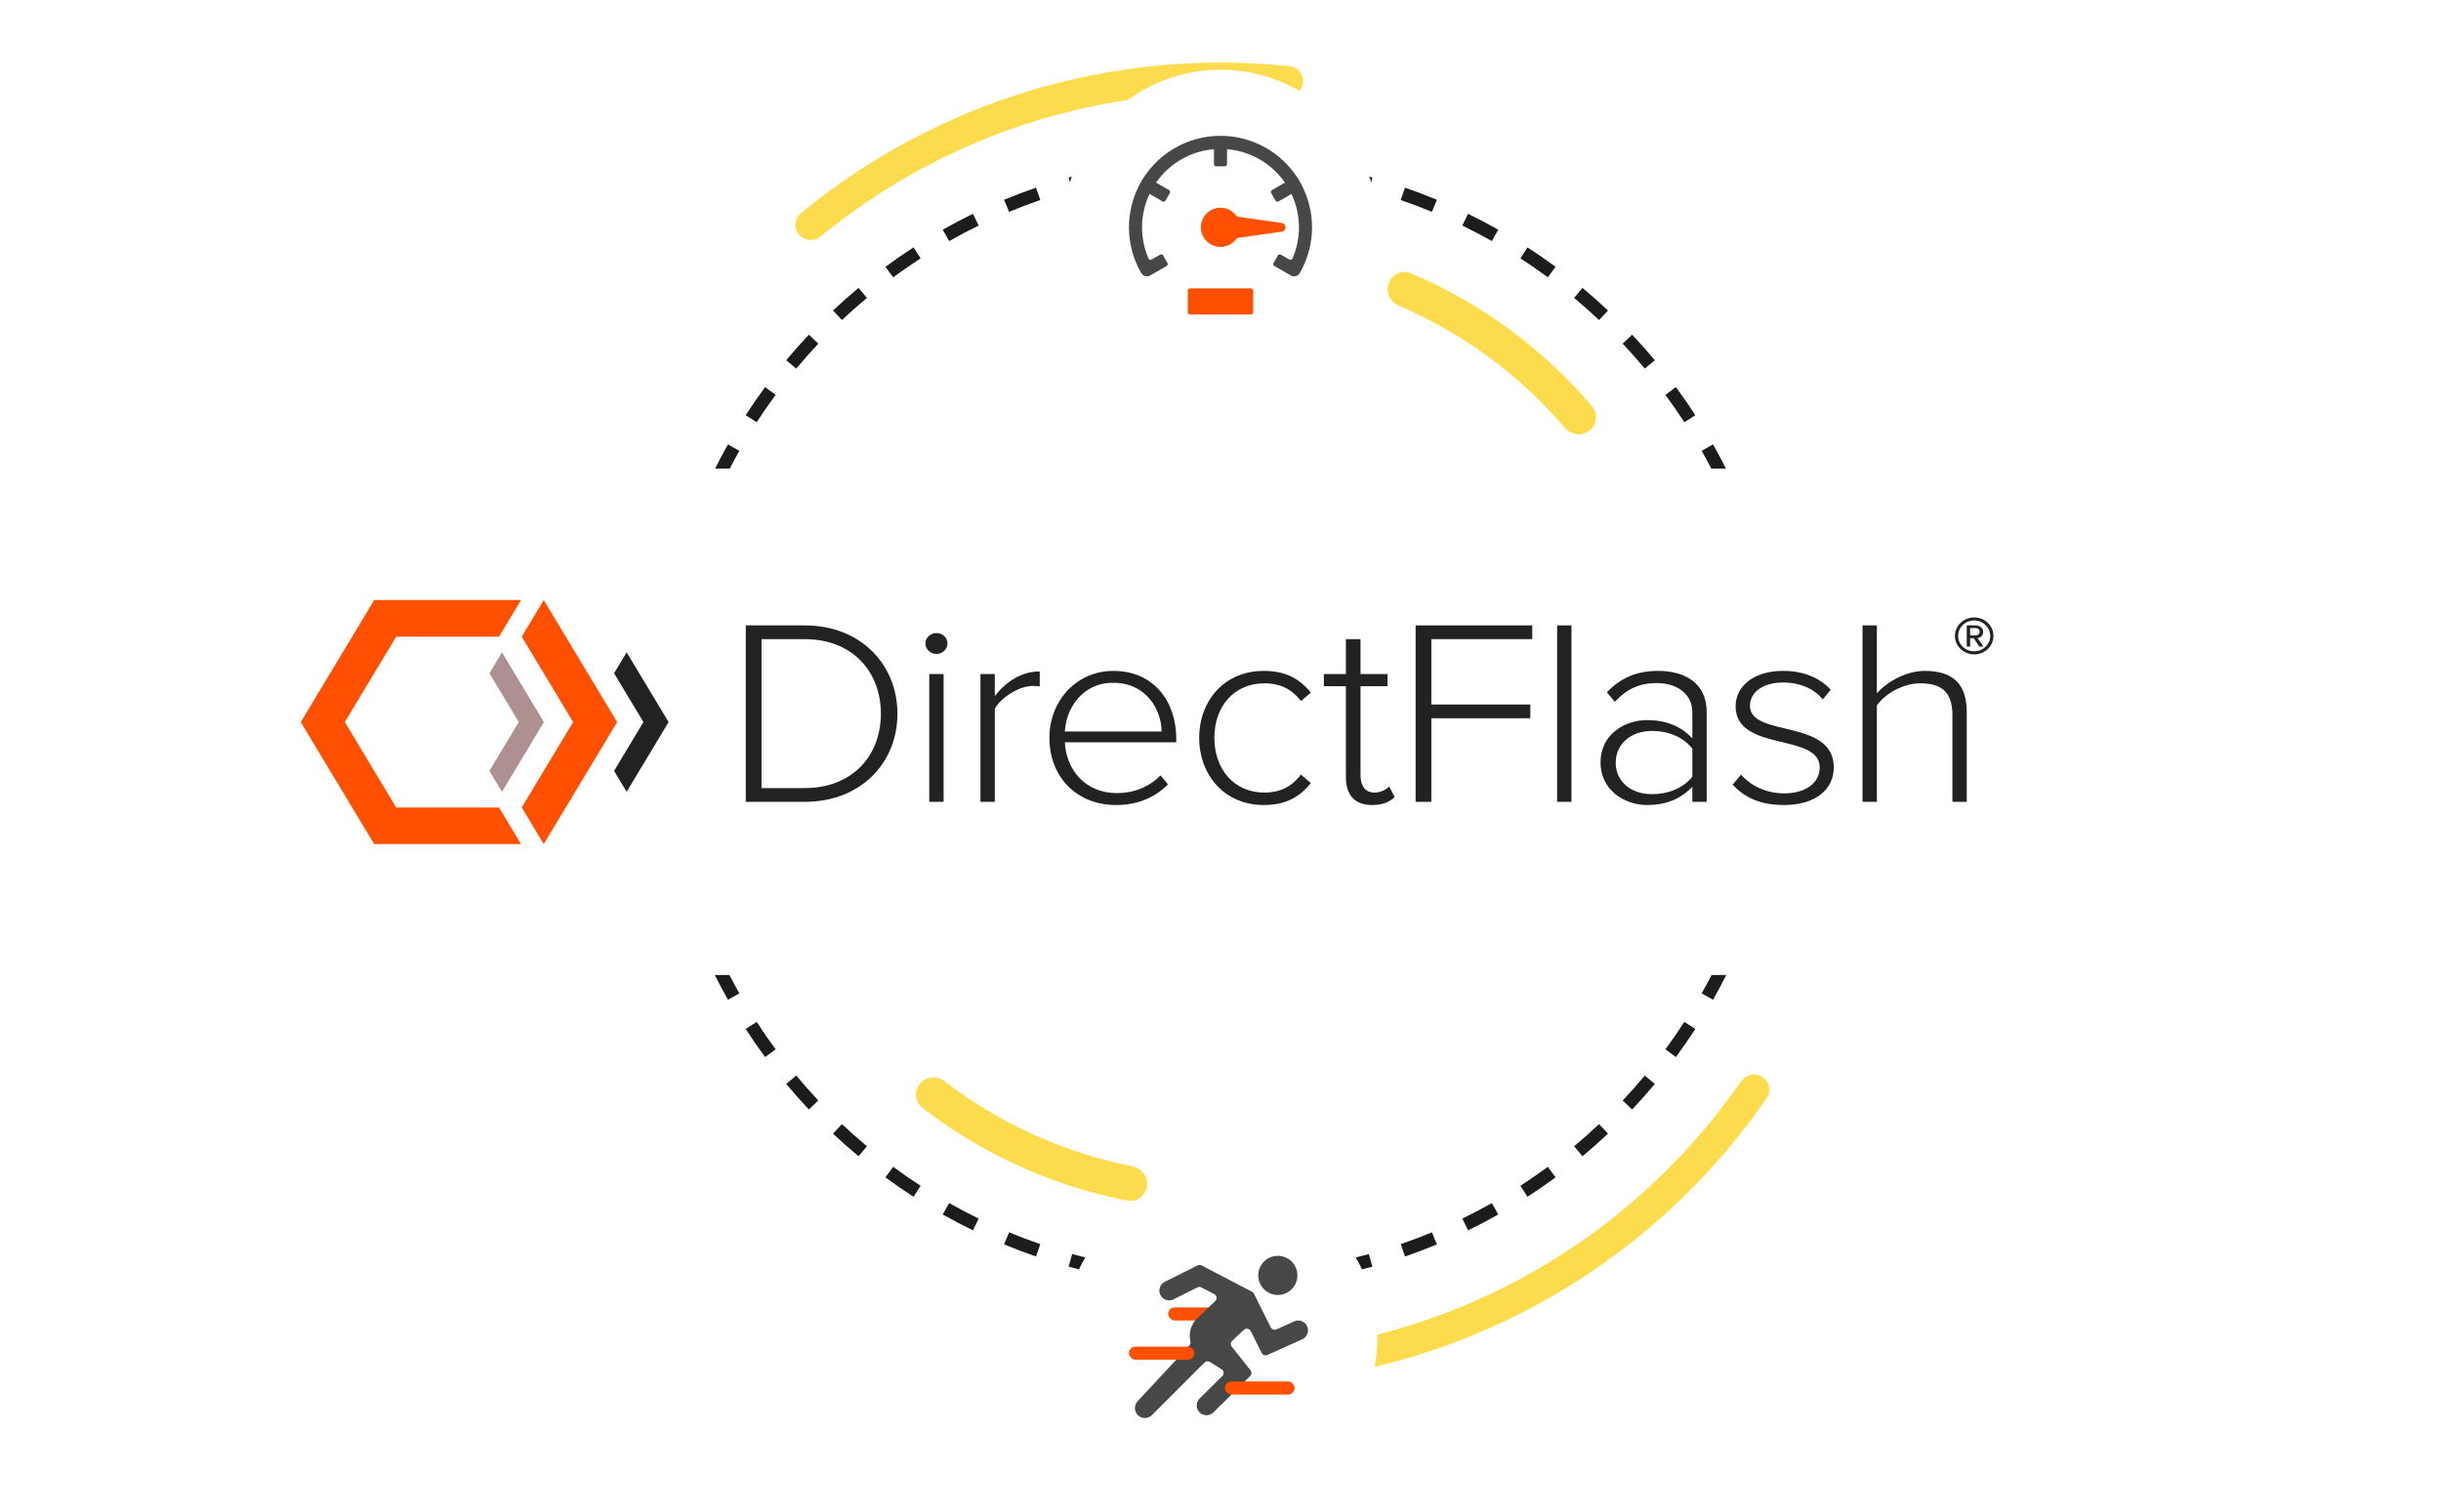 <svg width="560" height="347" viewBox="0 0 560 347" fill="none" xmlns="http://www.w3.org/2000/svg">
<g clip-path="url(#clip0_2001_2966)">
<path d="M171.095 184.008V143.515H184.566C197.66 143.515 205.884 152.682 205.884 163.792C205.884 174.902 197.66 184.007 184.566 184.007H171.095V184.008ZM202.09 163.793C202.09 154.32 195.763 146.671 184.567 146.671H174.7V180.851H184.567C195.702 180.851 202.09 173.262 202.09 163.793Z" fill="#222222"/>
<path d="M212.302 147.644C212.302 146.308 213.505 145.276 214.831 145.276C216.223 145.276 217.364 146.309 217.364 147.644C217.364 148.979 216.223 150.071 214.831 150.071C213.439 150.071 212.302 148.978 212.302 147.644ZM213.188 184.007V154.686H216.477V184.007H213.188Z" fill="#222222"/>
<path d="M224.931 184.008V154.686H228.22V159.724C230.815 156.445 234.292 154.079 238.53 154.079V157.539C237.963 157.417 237.52 157.417 236.887 157.417C233.787 157.417 229.612 160.088 228.22 162.638V184.008H224.931Z" fill="#222222"/>
<path d="M240.75 169.317C240.75 160.817 246.95 153.957 255.424 153.957C264.724 153.957 269.848 160.999 269.848 169.498V170.347H244.293C244.609 176.722 249.036 182.004 256.246 182.004C260.105 182.004 263.648 180.607 266.243 177.937L267.951 180C264.913 183.036 261.053 184.736 255.995 184.736C247.077 184.736 240.75 178.361 240.75 169.317H240.75ZM255.363 156.688C248.149 156.688 244.544 162.76 244.293 167.859H266.494C266.433 162.88 263.016 156.688 255.363 156.688H255.363Z" fill="#222222"/>
<path d="M275.114 169.317C275.114 160.756 280.933 153.957 289.916 153.957C295.229 153.957 298.268 155.959 300.732 158.934L298.457 160.877C296.243 157.964 293.46 156.81 290.105 156.81C282.957 156.81 278.592 162.273 278.592 169.317C278.592 176.36 282.957 181.883 290.105 181.883C293.46 181.883 296.243 180.669 298.457 177.754L300.732 179.696C298.268 182.733 295.23 184.736 289.916 184.736C280.933 184.736 275.114 177.876 275.114 169.317Z" fill="#222222"/>
<path d="M308.77 178.361V157.477H303.708V154.686H308.77V146.671H312.12V154.686H318.32V157.477H312.12V177.876C312.12 180.244 313.134 181.883 315.286 181.883C316.739 181.883 318.004 181.214 318.702 180.486L319.967 182.915C318.764 184.007 317.31 184.736 314.781 184.736C310.732 184.736 308.77 182.368 308.77 178.361Z" fill="#222222"/>
<path d="M324.764 184.008V143.515H351.522V146.671H328.369V161.667H351.079V164.823H328.369V184.008H324.764Z" fill="#222222"/>
<path d="M357.228 184.008V143.515H360.517V184.008H357.228Z" fill="#222222"/>
<path d="M388.248 184.008V180.548C385.526 183.401 382.11 184.737 377.872 184.737C372.621 184.737 367.181 181.277 367.181 174.962C367.181 168.647 372.559 165.249 377.872 165.249C382.11 165.249 385.591 166.584 388.248 169.437V163.489C388.248 159.117 384.578 156.749 380.085 156.749C376.226 156.749 373.253 158.024 370.47 161.06L368.638 158.874C371.8 155.596 375.343 153.957 380.402 153.957C386.602 153.957 391.537 156.81 391.537 163.367V184.008H388.248ZM388.248 178.241V171.804C386.097 169.073 382.68 167.737 379.01 167.737C374.013 167.737 370.663 170.834 370.663 175.023C370.663 179.212 374.013 182.246 379.01 182.246C382.68 182.246 386.097 180.91 388.248 178.241Z" fill="#222222"/>
<path d="M397.482 180.061L399.441 177.754C401.403 180.122 405.009 182.064 409.311 182.064C414.435 182.064 417.47 179.515 417.47 176.114C417.47 168.101 398.176 172.654 398.176 162.09C398.176 157.598 402.163 153.956 409.057 153.956C414.308 153.956 417.786 155.899 419.999 158.267L418.167 160.513C416.394 158.204 413.105 156.627 409.057 156.627C404.314 156.627 401.465 158.933 401.465 161.969C401.465 169.316 420.697 164.822 420.697 176.114C420.697 180.85 416.903 184.736 409.246 184.736C404.314 184.736 400.516 183.339 397.482 180.06L397.482 180.061Z" fill="#222222"/>
<path d="M447.909 184.008V164.033C447.909 158.388 444.937 156.81 440.51 156.81C436.589 156.81 432.541 159.178 430.578 161.85V184.008H427.289V143.515H430.578V159.117C432.791 156.567 437.156 153.957 441.586 153.957C447.786 153.957 451.198 156.749 451.198 163.367V184.008H447.909H447.909Z" fill="#222222"/>
<path fill-rule="evenodd" clip-rule="evenodd" d="M115.159 181.707L124.786 165.703L115.159 149.701L112.273 154.501L119.011 165.703L112.273 176.906L115.159 181.707V181.707Z" fill="#AE9090"/>
<path fill-rule="evenodd" clip-rule="evenodd" d="M143.762 181.707L153.389 165.703L143.762 149.701L140.876 154.501L147.614 165.703L140.876 176.906L143.762 181.707V181.707Z" fill="#222222"/>
<path fill-rule="evenodd" clip-rule="evenodd" d="M114.482 185.303H90.899L79.108 165.702L90.899 146.102H114.482L119.531 137.704H85.844L69 165.702L85.844 193.704H119.531L114.482 185.302V185.303Z" fill="#FE5000"/>
<path fill-rule="evenodd" clip-rule="evenodd" d="M124.741 193.704L141.585 165.702L124.741 137.704L119.691 146.102L131.48 165.702L119.691 185.303L124.741 193.704V193.704Z" fill="#FE5000"/>
<path d="M452.907 150.17C450.469 150.17 448.489 148.27 448.489 145.93C448.489 143.59 450.469 141.691 452.907 141.691C455.345 141.691 457.324 143.571 457.324 145.93C457.324 148.29 455.366 150.17 452.907 150.17ZM452.907 142.391C450.865 142.391 449.219 143.951 449.219 145.93C449.219 147.91 450.865 149.47 452.907 149.47C454.949 149.47 456.595 147.87 456.595 145.93C456.595 143.99 454.949 142.391 452.907 142.391ZM454.095 148.37L452.782 146.45H451.969V148.37H451.198V143.51H453.262C454.116 143.51 454.97 144.09 454.97 144.99C454.97 146.07 453.97 146.43 453.678 146.43L455.033 148.37H454.095L454.095 148.37ZM453.262 144.13H451.969V145.81H453.262C453.699 145.81 454.178 145.49 454.178 144.99C454.178 144.45 453.699 144.13 453.262 144.13V144.13Z" fill="#222222"/>
</g>
<path fill-rule="evenodd" clip-rule="evenodd" d="M392.657 223.75H396.023C395.06 225.672 394.05 227.566 392.996 229.431L391.69 228.693L390.384 227.955C391.167 226.569 391.925 225.168 392.657 223.75ZM167.413 107.529H164.045C164.989 105.651 165.977 103.8 167.008 101.975L168.314 102.713L169.62 103.451C168.86 104.796 168.124 106.155 167.413 107.529ZM392.591 107.529H395.959C395.015 105.651 394.027 103.8 392.996 101.975L391.69 102.713L390.384 103.451C391.144 104.796 391.88 106.155 392.591 107.529ZM163.981 223.75H167.347C168.079 225.168 168.837 226.569 169.62 227.955L168.314 228.693L167.008 229.431C165.954 227.566 164.945 225.672 163.981 223.75ZM387.677 96.089L388.936 95.273C387.514 93.079 386.028 90.93 384.479 88.829L383.272 89.719L382.064 90.609C383.577 92.661 385.029 94.761 386.418 96.905L387.677 96.089ZM378.491 83.625L379.643 82.664C377.969 80.658 376.235 78.702 374.445 76.801L373.353 77.829L372.261 78.858C374.01 80.715 375.704 82.626 377.339 84.586L378.491 83.625ZM367.876 72.353L368.904 71.26C367.003 69.47 365.047 67.736 363.041 66.062L362.08 67.214L361.119 68.366C363.079 70.001 364.99 71.695 366.847 73.445L367.876 72.353ZM355.986 62.433L356.876 61.226C354.775 59.678 352.626 58.191 350.432 56.769L349.616 58.028L348.801 59.287C350.945 60.676 353.044 62.128 355.096 63.641L355.986 62.433ZM342.992 54.015L343.73 52.709C341.46 51.426 339.147 50.209 336.794 49.062L336.136 50.41L335.479 51.758C337.777 52.879 340.036 54.068 342.254 55.321L342.992 54.015ZM329.076 47.227L329.651 45.842C327.245 44.844 324.803 43.917 322.327 43.063L321.837 44.481L321.348 45.899C323.767 46.733 326.152 47.639 328.502 48.613L329.076 47.227ZM314.444 42.179L314.846 40.734C312.338 40.036 309.801 39.412 307.235 38.864L306.921 40.331L306.608 41.797C309.114 42.333 311.593 42.943 314.042 43.624L314.444 42.179ZM299.299 38.943L299.523 37.459C296.955 37.072 294.363 36.759 291.748 36.525L291.614 38.019L291.48 39.513C294.034 39.742 296.567 40.047 299.075 40.426L299.299 38.943ZM280.002 36C281.316 36 282.625 36.02 283.929 36.058L283.885 37.558L283.84 39.057C282.565 39.019 281.286 39 280.002 39C278.718 39 277.439 39.019 276.164 39.057L276.12 37.558L276.075 36.058C277.379 36.02 278.688 36 280.002 36ZM268.39 38.019L268.256 36.525C265.641 36.759 263.049 37.072 260.481 37.459L260.705 38.943L260.929 40.426C263.437 40.047 265.97 39.742 268.524 39.513L268.39 38.019ZM253.083 40.331L252.769 38.864C250.204 39.412 247.666 40.036 245.158 40.734L245.561 42.179L245.963 43.624C248.411 42.943 250.89 42.333 253.396 41.797L253.083 40.331ZM238.167 44.481L237.677 43.063C235.201 43.917 232.759 44.844 230.353 45.842L230.928 47.227L231.502 48.613C233.852 47.639 236.237 46.733 238.656 45.899L238.167 44.481ZM223.868 50.41L223.21 49.062C220.857 50.209 218.545 51.426 216.274 52.709L217.012 54.015L217.75 55.321C219.968 54.068 222.227 52.879 224.526 51.758L223.868 50.41ZM210.388 58.028L209.572 56.769C207.378 58.191 205.229 59.678 203.128 61.226L204.018 62.433L204.908 63.641C206.96 62.128 209.06 60.676 211.204 59.287L210.388 58.028ZM197.924 67.214L196.963 66.062C194.957 67.736 193.001 69.47 191.1 71.26L192.128 72.353L193.157 73.445C195.014 71.695 196.925 70.001 198.885 68.366L197.924 67.214ZM186.651 77.829L185.559 76.801C183.769 78.702 182.035 80.658 180.361 82.664L181.513 83.625L182.665 84.586C184.3 82.626 185.994 80.715 187.743 78.858L186.651 77.829ZM176.732 89.719L175.525 88.829C173.976 90.93 172.49 93.079 171.068 95.273L172.327 96.089L173.586 96.905C174.975 94.761 176.427 92.661 177.94 90.609L176.732 89.719ZM172.327 235.317L171.068 236.133C172.49 238.327 173.976 240.476 175.525 242.577L176.732 241.687L177.94 240.797C176.427 238.745 174.975 236.646 173.586 234.502L172.327 235.317ZM181.513 247.781L180.361 248.742C182.035 250.749 183.769 252.704 185.559 254.605L186.651 253.577L187.743 252.549C185.994 250.691 184.3 248.781 182.665 246.82L181.513 247.781ZM192.128 259.054L191.1 260.146C193.001 261.936 194.957 263.67 196.963 265.344L197.924 264.192L198.885 263.041C196.925 261.405 195.014 259.711 193.157 257.962L192.128 259.054ZM204.018 268.973L203.128 270.181C205.229 271.729 207.378 273.215 209.572 274.637L210.388 273.378L211.204 272.119C209.06 270.73 206.96 269.278 204.908 267.766L204.018 268.973ZM217.012 277.391L216.274 278.697C218.544 279.98 220.857 281.197 223.21 282.345L223.868 280.996L224.526 279.648C222.227 278.527 219.968 277.339 217.75 276.085L217.012 277.391ZM230.928 284.179L230.353 285.564C232.759 286.562 235.201 287.489 237.677 288.344L238.167 286.926L238.656 285.508C236.237 284.673 233.852 283.768 231.502 282.793L230.928 284.179ZM245.561 289.228L245.158 290.673C247.666 291.37 250.204 291.994 252.769 292.543L253.083 291.076L253.396 289.609C250.89 289.073 248.411 288.464 245.963 287.782L245.561 289.228ZM260.705 292.464L260.481 293.947C263.049 294.335 265.641 294.647 268.256 294.882L268.39 293.388L268.524 291.894C265.97 291.664 263.437 291.359 260.929 290.981L260.705 292.464ZM276.12 293.849L276.075 295.348C277.379 295.387 278.688 295.406 280.002 295.406C281.316 295.406 282.625 295.387 283.929 295.348L283.885 293.849L283.84 292.349C282.565 292.387 281.286 292.406 280.002 292.406C278.718 292.406 277.439 292.387 276.164 292.349L276.12 293.849ZM291.614 293.388L291.748 294.882C294.363 294.647 296.955 294.335 299.523 293.947L299.299 292.464L299.075 290.981C296.567 291.359 294.035 291.664 291.48 291.894L291.614 293.388ZM306.921 291.076L307.235 292.543C309.801 291.994 312.338 291.37 314.846 290.673L314.444 289.228L314.042 287.782C311.593 288.464 309.114 289.073 306.608 289.609L306.921 291.076ZM321.837 286.926L322.327 288.344C324.803 287.489 327.245 286.562 329.651 285.564L329.076 284.179L328.502 282.793C326.152 283.768 323.767 284.673 321.348 285.508L321.837 286.926ZM336.136 280.996L336.794 282.345C339.147 281.197 341.46 279.98 343.73 278.697L342.992 277.391L342.254 276.085C340.036 277.339 337.777 278.527 335.479 279.648L336.136 280.996ZM349.616 273.378L350.432 274.637C352.626 273.215 354.775 271.729 356.876 270.181L355.986 268.973L355.096 267.766C353.044 269.278 350.945 270.73 348.801 272.119L349.616 273.378ZM362.08 264.192L363.041 265.344C365.047 263.67 367.003 261.936 368.904 260.146L367.876 259.054L366.847 257.962C364.99 259.711 363.079 261.405 361.119 263.041L362.08 264.192ZM373.353 253.577L374.445 254.605C376.235 252.704 377.969 250.749 379.643 248.742L378.491 247.781L377.339 246.82C375.704 248.781 374.01 250.691 372.261 252.549L373.353 253.577ZM383.272 241.687L384.479 242.577C386.028 240.476 387.514 238.328 388.936 236.133L387.677 235.317L386.418 234.502C385.029 236.646 383.577 238.745 382.064 240.797L383.272 241.687Z" fill="#1C1C1C"/>
<path d="M404.313 247.159C405.941 248.226 406.4 250.414 405.296 252.017C393.831 268.659 379.158 282.861 362.127 293.782C345.095 304.703 326.066 312.111 306.158 315.586C304.24 315.92 302.443 314.591 302.153 312.666C301.863 310.741 303.189 308.949 305.107 308.612C324.034 305.287 342.124 298.233 358.321 287.847C374.518 277.462 388.477 263.965 399.397 248.152C400.503 246.55 402.685 246.092 404.313 247.159Z" fill="#FCDC4D"/>
<path d="M318.605 64.939C319.39 62.891 321.69 61.86 323.709 62.717C339.748 69.524 353.977 79.984 365.259 93.263C366.679 94.934 366.381 97.437 364.66 98.797C362.939 100.157 360.447 99.859 359.022 98.191C348.632 86.029 335.573 76.429 320.865 70.139C318.848 69.277 317.82 66.987 318.605 64.939Z" fill="#FCDC4D"/>
<path d="M183.323 53.865C182.057 52.4 182.215 50.183 183.709 48.951C199.217 36.161 217.127 26.581 236.399 20.783C255.67 14.985 275.893 13.092 295.883 15.202C297.809 15.405 299.165 17.167 298.917 19.088C298.669 21.008 296.912 22.36 294.986 22.159C275.974 20.174 256.746 21.984 238.419 27.498C220.092 33.012 203.057 42.112 188.297 54.257C186.801 55.488 184.59 55.33 183.323 53.865Z" fill="#FCDC4D"/>
<path d="M263.133 272.283C262.79 274.449 260.754 275.935 258.601 275.515C241.498 272.183 225.41 264.9 211.619 254.25C209.883 252.91 209.656 250.4 211.057 248.712C212.459 247.025 214.958 246.8 216.698 248.136C229.385 257.879 244.151 264.562 259.843 267.664C261.995 268.09 263.475 270.116 263.133 272.283Z" fill="#FCDC4D"/>
<g filter="url(#filter0_d_2001_2966)">
<circle cx="280" cy="36" r="36" fill="white"/>
<path d="M290.5 17.983C287.308 16.14 283.686 15.169 280 15.169C276.314 15.169 272.692 16.14 269.5 17.983C266.649 19.629 264.23 21.919 262.432 24.665C262.385 24.702 262.345 24.749 262.313 24.803L261.313 26.535C261.282 26.59 261.262 26.648 261.252 26.707C259.774 29.637 259 32.877 259 36.169C259 39.856 259.97 43.477 261.813 46.669C262.228 47.387 263.145 47.633 263.863 47.218L267.651 45.031C267.891 44.893 267.972 44.587 267.834 44.348L266.834 42.616C266.696 42.377 266.391 42.295 266.151 42.433L264.186 43.567C263.933 43.714 263.608 43.612 263.492 43.344C262.511 41.087 262 38.645 262 36.169C262 33.512 262.589 30.893 263.716 28.5L266.693 30.218C266.932 30.357 267.238 30.275 267.376 30.035L268.376 28.303C268.514 28.064 268.432 27.759 268.193 27.62L265.216 25.902C266.725 23.729 268.698 21.91 271 20.581C273.302 19.252 275.864 18.453 278.5 18.232V21.669C278.5 21.946 278.724 22.169 279 22.169H281C281.276 22.169 281.5 21.946 281.5 21.669V18.232C284.136 18.453 286.698 19.252 289 20.581C291.302 21.91 293.275 23.729 294.784 25.902L291.807 27.62C291.568 27.759 291.486 28.064 291.624 28.303L292.624 30.035C292.762 30.275 293.068 30.357 293.307 30.218L296.284 28.5C297.411 30.893 298 33.512 298 36.169C298 38.645 297.489 41.087 296.508 43.344C296.392 43.612 296.067 43.714 295.814 43.567L293.849 42.433C293.609 42.295 293.304 42.377 293.166 42.616L292.166 44.348C292.028 44.587 292.109 44.893 292.349 45.031L296.137 47.218C296.855 47.633 297.772 47.387 298.187 46.669C300.03 43.477 301 39.856 301 36.169C301 32.877 300.226 29.637 298.748 26.707C298.738 26.648 298.718 26.59 298.687 26.535L297.687 24.803C297.655 24.749 297.615 24.702 297.568 24.665C295.77 21.919 293.351 19.629 290.5 17.983Z" fill="#474747"/>
<path d="M283.768 38.631C282.964 39.859 281.577 40.669 280 40.669C277.515 40.669 275.5 38.655 275.5 36.169C275.5 33.684 277.515 31.669 280 31.669C281.577 31.669 282.964 32.48 283.768 33.708L294.07 35.179C295.215 35.343 295.215 36.996 294.07 37.159L283.768 38.631Z" fill="#FE5000"/>
<path d="M272.5 50.669C272.5 50.393 272.724 50.169 273 50.169H287C287.276 50.169 287.5 50.393 287.5 50.669V55.669C287.5 55.946 287.276 56.169 287 56.169H273C272.724 56.169 272.5 55.946 272.5 55.669V50.669Z" fill="#FE5000"/>
</g>
<g filter="url(#filter1_d_2001_2966)">
<circle cx="280" cy="290.854" r="36" fill="white"/>
<rect x="268" y="284.024" width="11" height="3" rx="1.5" fill="#FE5000"/>
<path d="M293.15 272.19C290.672 272.19 288.661 274.201 288.661 276.68C288.661 279.159 290.672 281.17 293.15 281.17C295.629 281.17 297.64 279.159 297.64 276.68C297.64 274.201 295.629 272.19 293.15 272.19ZM275.668 274.391C275.383 274.243 275.044 274.24 274.757 274.383L267.217 278.153C266.106 278.709 265.656 280.059 266.212 281.17C266.767 282.281 268.117 282.731 269.228 282.176L274.712 279.434C274.998 279.291 275.336 279.293 275.62 279.441L278.557 280.969C279.166 281.285 279.282 282.106 278.786 282.58L274.688 286.49C273.176 287.929 272.678 289.951 273.09 291.786C273.17 292.144 273.095 292.527 272.845 292.796L260.979 305.568C260.141 306.47 260.168 307.874 261.041 308.743C261.934 309.633 263.379 309.632 264.271 308.74L276.326 296.685C276.654 296.357 277.166 296.298 277.56 296.543L280.252 298.214C280.801 298.556 280.887 299.321 280.427 299.775L275.21 304.929C274.328 305.801 274.318 307.223 275.189 308.106C276.061 308.992 277.487 309.001 278.371 308.127L286.807 299.783C287.17 299.424 287.204 298.85 286.886 298.45L282.583 293.036C282.258 292.628 282.302 292.038 282.683 291.682L285.367 289.179C285.856 288.724 286.645 288.866 286.944 289.464L289.447 294.471C289.687 294.951 290.263 295.156 290.752 294.936L298.754 291.341C299.889 290.832 300.395 289.499 299.884 288.365C299.374 287.232 298.043 286.727 296.91 287.236L292.833 289.067C292.344 289.286 291.769 289.081 291.529 288.601L287.671 280.875C287.577 280.687 287.426 280.533 287.239 280.435L275.668 274.391Z" fill="#474747"/>
<rect x="259" y="293.024" width="15" height="3" rx="1.5" fill="#FE5000"/>
<rect x="281" y="301.024" width="16" height="3" rx="1.5" fill="#FE5000"/>
</g>
<defs>
<filter id="filter0_d_2001_2966" x="196" y="-32" width="168" height="168" filterUnits="userSpaceOnUse" color-interpolation-filters="sRGB">
<feFlood flood-opacity="0" result="BackgroundImageFix"/>
<feColorMatrix in="SourceAlpha" type="matrix" values="0 0 0 0 0 0 0 0 0 0 0 0 0 0 0 0 0 0 127 0" result="hardAlpha"/>
<feOffset dy="16"/>
<feGaussianBlur stdDeviation="24"/>
<feColorMatrix type="matrix" values="0 0 0 0 0 0 0 0 0 0 0 0 0 0 0 0 0 0 0.2 0"/>
<feBlend mode="normal" in2="BackgroundImageFix" result="effect1_dropShadow_2001_2966"/>
<feBlend mode="normal" in="SourceGraphic" in2="effect1_dropShadow_2001_2966" result="shape"/>
</filter>
<filter id="filter1_d_2001_2966" x="196" y="222.854" width="168" height="168" filterUnits="userSpaceOnUse" color-interpolation-filters="sRGB">
<feFlood flood-opacity="0" result="BackgroundImageFix"/>
<feColorMatrix in="SourceAlpha" type="matrix" values="0 0 0 0 0 0 0 0 0 0 0 0 0 0 0 0 0 0 127 0" result="hardAlpha"/>
<feOffset dy="16"/>
<feGaussianBlur stdDeviation="24"/>
<feColorMatrix type="matrix" values="0 0 0 0 0 0 0 0 0 0 0 0 0 0 0 0 0 0 0.2 0"/>
<feBlend mode="normal" in2="BackgroundImageFix" result="effect1_dropShadow_2001_2966"/>
<feBlend mode="normal" in="SourceGraphic" in2="effect1_dropShadow_2001_2966" result="shape"/>
</filter>
<clipPath id="clip0_2001_2966">
<rect width="389" height="56" fill="white" transform="translate(69 137.704)"/>
</clipPath>
</defs>
</svg>
